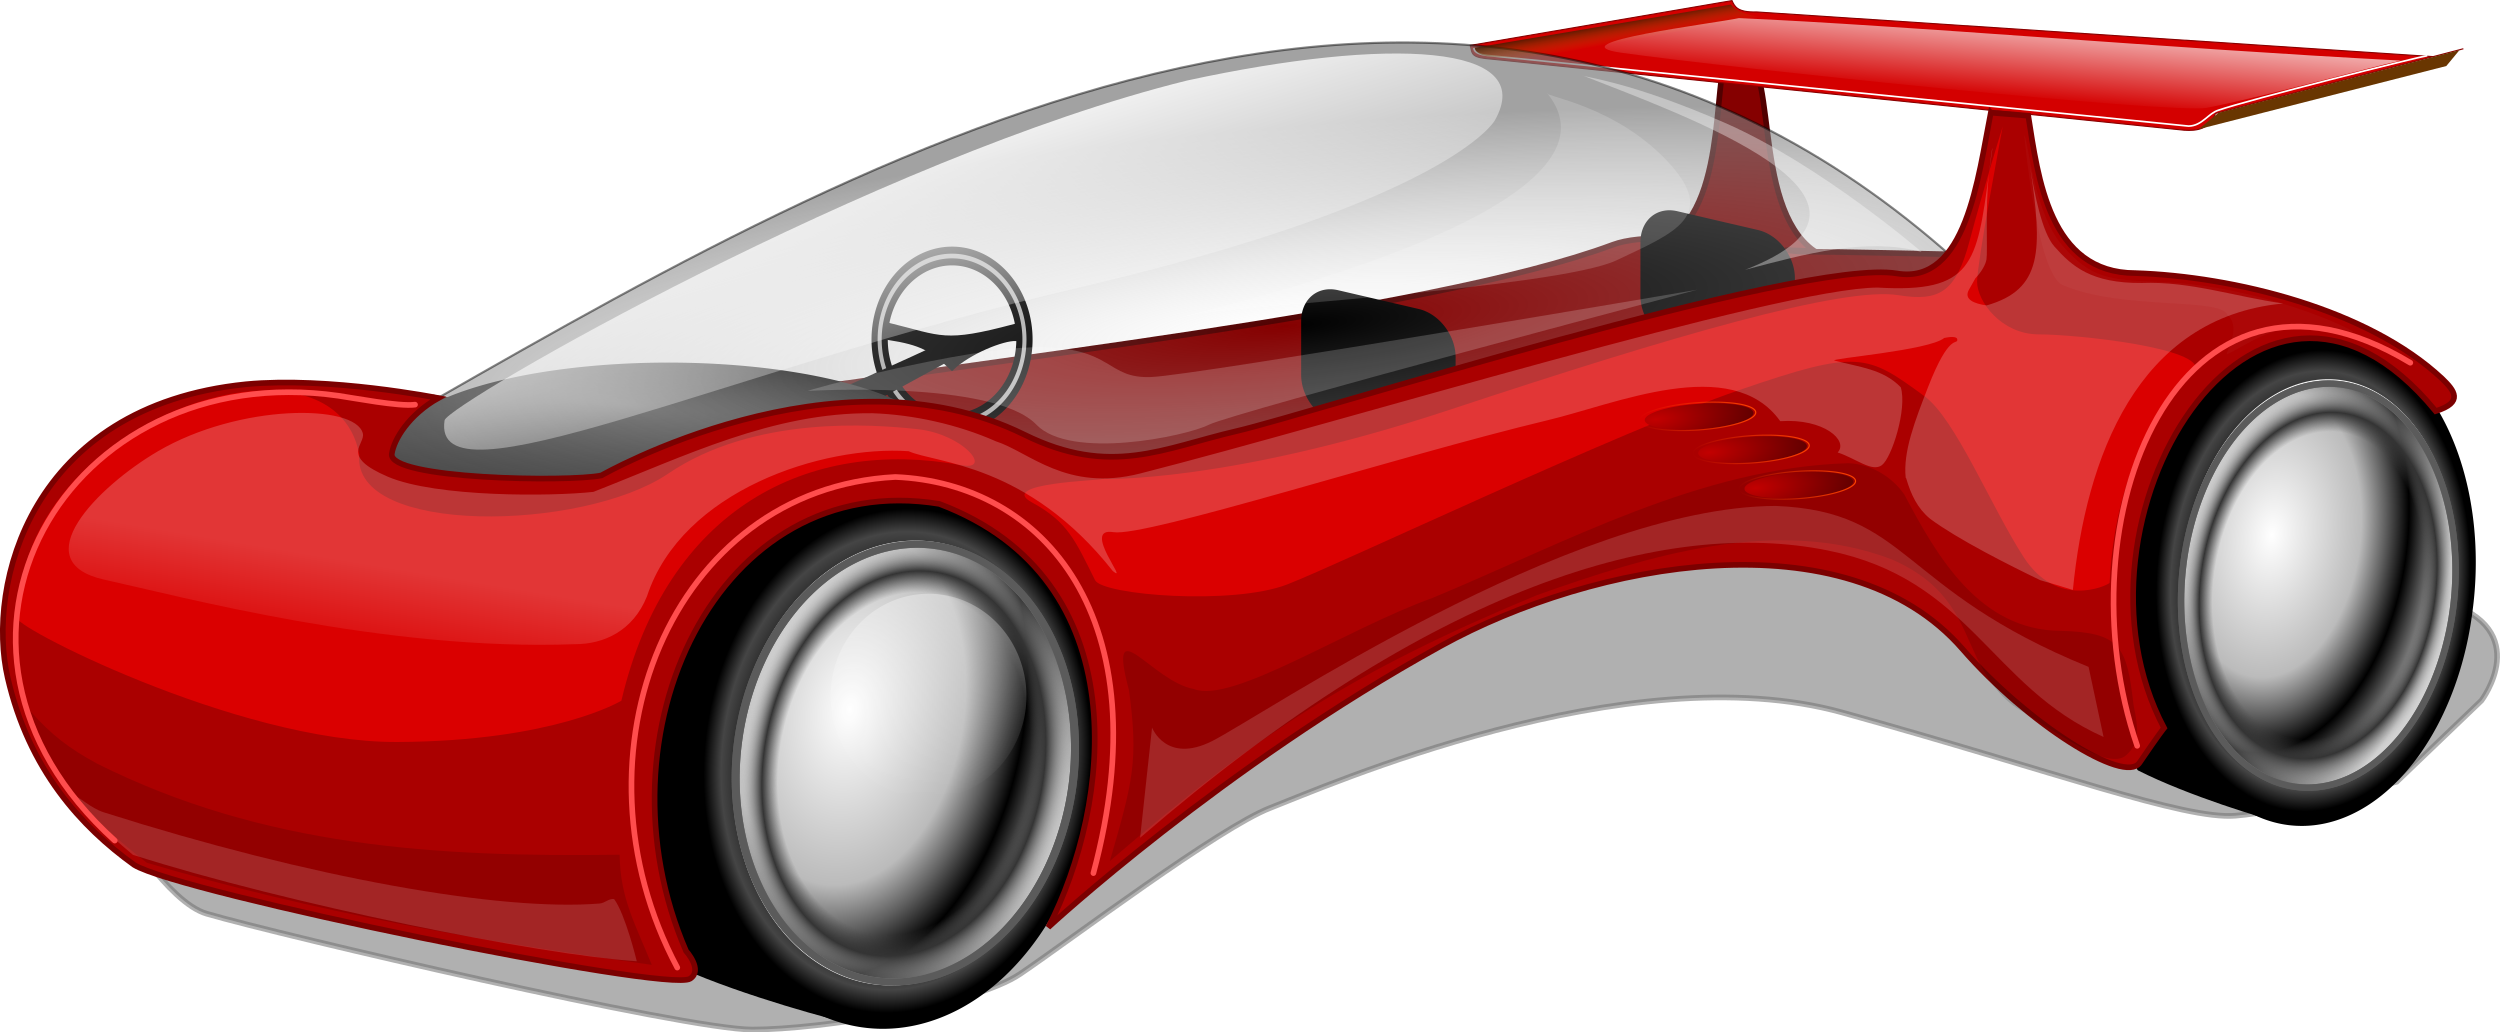<?xml version="1.0" encoding="UTF-8"?>
<svg viewBox="0 0 442.099 182.56" xmlns="http://www.w3.org/2000/svg" xmlns:xlink="http://www.w3.org/1999/xlink">
 <defs>
  <filter id="y">
   <feGaussianBlur stdDeviation="1.941"/>
  </filter>
  <filter id="w">
   <feGaussianBlur stdDeviation="3.086"/>
  </filter>
  <filter id="v">
   <feGaussianBlur stdDeviation=".817"/>
  </filter>
  <filter id="x">
   <feGaussianBlur stdDeviation=".237"/>
  </filter>
  <filter id="e">
   <feGaussianBlur stdDeviation="1.29"/>
  </filter>
  <filter id="u">
   <feGaussianBlur stdDeviation="1.288"/>
  </filter>
  <filter id="i" x="-.062" y="-.154" width="1.124" height="1.308">
   <feGaussianBlur stdDeviation="5.339"/>
  </filter>
  <filter id="d" x="-.039" y="-.146" width="1.077" height="1.292">
   <feGaussianBlur stdDeviation="1.96"/>
  </filter>
  <linearGradient id="a">
   <stop stop-color="#fff" offset="0"/>
   <stop stop-color="#fff" stop-opacity="0" offset="1"/>
  </linearGradient>
  <linearGradient id="r" x1="442.21" x2="442.78" y1="-84.905" y2="-80.445" gradientTransform="matrix(.999 -.049 .049 .999 -18.17 328.48)" gradientUnits="userSpaceOnUse">
   <stop stop-color="#160b00" offset="0"/>
   <stop stop-color="#ce6a03" stop-opacity="0" offset="1"/>
  </linearGradient>
  <linearGradient id="c" x1="348.18" x2="225.27" y1="171.58" y2="183.54" gradientUnits="userSpaceOnUse">
   <stop stop-color="#ff4500" offset="0"/>
   <stop stop-color="#ff4500" stop-opacity="0" offset="1"/>
  </linearGradient>
  <linearGradient id="h">
   <stop stop-color="#fff" stop-opacity="0" offset="0"/>
   <stop stop-color="#464646" stop-opacity="0" offset=".622"/>
   <stop stop-color="#343434" offset=".7"/>
   <stop stop-color="#fff" stop-opacity="0" offset=".823"/>
   <stop stop-color="#c9c9c9" stop-opacity="0" offset="1"/>
  </linearGradient>
  <linearGradient id="g">
   <stop stop-color="#fff" offset="0"/>
   <stop stop-color="#bbb" offset=".49"/>
   <stop stop-color="#5f5f5f" offset=".622"/>
   <stop offset=".75"/>
   <stop stop-color="#cfcfcf" offset="1"/>
  </linearGradient>
  <linearGradient id="s" x1="330.95" x2="347.02" y1="228.43" y2="279.67" gradientUnits="userSpaceOnUse" xlink:href="#a"/>
  <linearGradient id="q" x1="307.47" x2="309.26" y1="317.02" y2="358.61" gradientUnits="userSpaceOnUse" xlink:href="#a"/>
  <linearGradient id="p" x1="467.86" x2="466.26" y1="213.34" y2="231.94" gradientUnits="userSpaceOnUse" xlink:href="#a"/>
  <linearGradient id="t" x1="198.77" x2="195.67" y1="315.66" y2="334.19" gradientUnits="userSpaceOnUse" xlink:href="#a"/>
  <radialGradient id="f" cx="247.01" cy="210.84" r="28.253" gradientTransform="matrix(1.539 .074 -.046 2.075 -123.41 -244.9)" gradientUnits="userSpaceOnUse">
   <stop offset="0"/>
   <stop offset=".431"/>
   <stop stop-color="#454545" offset=".573"/>
   <stop offset=".63"/>
   <stop offset="1"/>
  </radialGradient>
  <radialGradient id="k" cx="287.27" cy="-29.954" r="43.291" gradientTransform="matrix(1.922 .187 -.027 .356 -265.77 -58.404)" gradientUnits="userSpaceOnUse">
   <stop stop-color="#6d6d6d" offset="0"/>
   <stop offset="1"/>
  </radialGradient>
  <radialGradient id="j" cx="383.87" cy="2.014" r="140.6" gradientTransform="matrix(-.023 -.248 1.34 -.124 375.91 370.44)" gradientUnits="userSpaceOnUse">
   <stop stop-color="#c0c0c0" stop-opacity="0" offset="0"/>
   <stop stop-color="#787878" stop-opacity=".687" offset="1"/>
  </radialGradient>
  <radialGradient id="b" cx="240.15" cy="183.06" r="60.435" gradientTransform="matrix(2.876 -.103 .039 1.214 -459.6 -14.422)" gradientUnits="userSpaceOnUse">
   <stop stop-color="#c20000" offset="0"/>
   <stop stop-color="#2b0000" offset="1"/>
  </radialGradient>
  <radialGradient id="o" cx="297.36" cy="346.58" r="26.971" gradientTransform="matrix(1.293 .035 -.043 2.111 -72.635 -399.07)" gradientUnits="userSpaceOnUse" xlink:href="#g"/>
  <radialGradient id="n" cx="305.33" cy="350.7" r="26.971" gradientTransform="matrix(1.198 .074 -.097 1.8 -24.855 -302.34)" gradientUnits="userSpaceOnUse" xlink:href="#h"/>
  <radialGradient id="m" cx="305.26" cy="350.64" r="26.971" gradientTransform="matrix(1.158 .055 -.066 1.848 -23.628 -313.13)" gradientUnits="userSpaceOnUse" xlink:href="#h"/>
  <radialGradient id="l" cx="297.36" cy="346.58" r="26.971" gradientTransform="matrix(1.351 .03 -.04 2.408 -90.637 -500.23)" gradientUnits="userSpaceOnUse" xlink:href="#g"/>
 </defs>
 <g transform="translate(-142.46 -217.33)">
  <path d="m163.66 362.67s8.527 14.248 15.338 16.237c13.338 3.895 84.581 20.491 96.515 20.491s39.113-4.263 47.371-9.854c9.099-6.161 35.145-25.858 44.271-29.368s63.182-27.379 101.09-16.848 60.374 18.955 69.5 18.252 28.54-6.003 28.54-6.003l14.985-14.355s9.473-12.489-6.526-17.475c-15.691-4.89-119.84-10.606-119.84-10.606l-37.909 4.914-65.99 37.207-65.99 29.485-121.36-22.076z" fill-rule="evenodd" filter="url(#u)" opacity=".555" stroke="#000"/>
  <path d="m449.5 226.27c-0.298 0.009-0.599 0.065-0.938 0.156-3.543 0.95-0.029 26.562-10.969 33.062-3.887-0.087-7.432 0.189-9.938 1.125-32.54 12.151-115.1 20.814-151.03 26.906-35.277 5.981-43.673 2.628-57.438 0.125l-12.25 7 9.375 10.062 28.125 1.344 25.125-9.062 39.844-6 26.125 11.375 28.812-6.375 86.406-22.438 32.5-5 4.344-4.719-0.688-1.312 0.375-0.219s-20.406-0.469-25.844-0.469c-0.805 0-1.985-0.129-3.344-0.281l5.219 0.188c-11.58-8.131-5.928-35.7-13.812-35.469z" fill="#850000" fill-rule="evenodd" stroke="#510000"/>
  <path transform="matrix(.974,.227,0,1,0,0)" d="m389.18 180.3h14.686a6.678 6.987 0 0 1 6.678 6.987v9.527a6.678 6.987 0 0 1 -6.678 6.987h-14.686a6.678 6.987 0 0 1 -6.678 -6.987v-9.527a6.678 6.987 0 0 1 6.678 -6.987" fill-rule="evenodd"/>
  <g transform="matrix(.748 0 0 .748 166.06 311.66)">
   <path transform="matrix(.867 0 0 1 23.391 0)" d="m215.98-45.843a19.742 19.742 0 1 1 -39.485 0 19.742 19.742 0 1 1 39.485 0z" fill="none" stroke="#000" stroke-width="4.435"/>
   <path transform="matrix(.867 0 0 1 23.391 0)" d="m215.98-45.843a19.742 19.742 0 1 1 -39.485 0 19.742 19.742 0 1 1 39.485 0z" fill="none" filter="url(#v)" stroke="#bebebe" stroke-width="1.107"/>
   <path d="m178.44-46.248c7.84 1.243 10.177 2.583 15.08 7.194 3.969-3.815 12.049-7.091 15.143-6.934l-0.343-3.029c-16.666 4.446-17.23 2.817-29.65-0.243l-0.229 3.011z" fill-rule="evenodd" stroke="#000"/>
   <path d="m193.13-45.543c-7.085 3.542-37.273 16.917-37.273 16.917l2.952 5.904 35.372-19.352-1.05-3.468z" fill-rule="evenodd" stroke="#000"/>
  </g>
  <path transform="matrix(1.132 0 0 1 -72.175 304.22)" d="m337.29-7.31a43.291 15.461 0 1 1 -86.582 0 43.291 15.461 0 1 1 86.582 0z" fill="url(#k)" fill-rule="evenodd"/>
  <path transform="matrix(.974,.227,0,1,0,0)" d="m450.78 152.35h14.686a6.678 6.987 0 0 1 6.678 6.987v9.527a6.678 6.987 0 0 1 -6.678 6.987h-14.686a6.678 6.987 0 0 1 -6.678 -6.987v-9.527a6.678 6.987 0 0 1 6.678 -6.987" fill-rule="evenodd"/>
  <path d="m448.74 217.44c0.491 1.044 0.932 2.107 4.371 2.003l119.69 7.907 5.28-1.399-43.835 11.44c-1.052 2.736-3.175 3.134-5.56 2.961l-123.56-12.676c-2.691-0.312-2.316-1.125-2.666-2.316l46.275-7.919z" fill="#d40000" fill-rule="evenodd" stroke="#8a0000" stroke-width=".203"/>
  <path d="m403.11 225.82c0.042 0.949 1.396 1.241 3.052 1.382l123.33 12.429c2.405-0.03 3.534-2.333 5.316-2.822 5.058-1.778 35.453-9.461 36.896-9.634" fill="none" filter="url(#x)" stroke="#fff" stroke-width=".3"/>
  <path d="m212.3 292.05c78.323-44.643 187.11-110.88 278.13-26.769-101.4 27.02-153.98 46.64-183.4 27.899l-64.969 11.826c-30.964 16.956-35.151 0.931-29.765-12.956z" fill="url(#j)" fill-rule="evenodd" stroke="#000" stroke-opacity=".476" stroke-width=".387"/>
  <g transform="matrix(.812 0 0 .915 349.81 125.16)">
   <path d="m240.88 259.05c-2.791-0.493-19.544-4.999-30.359-9.852l-0.843-3.981-5.128-16.395 2.091-24.143 7.984-21.672 16.159-14.258 17.961-4.384 16.257 7.195 10.781 10.722 2.796 5.064-6.238-8.211c-7.01-2.817-13.21-7.662-21.508-7.259-11.124-3.727-64.309 32.226-9.954 87.173z" fill-rule="evenodd" stroke="#000" stroke-linejoin="round"/>
   <path transform="matrix(1.23 .196 -.168 1.196 -19.977 -87.65)" d="m275.26 210.84a28.253 39.15 0 1 1 -56.505 0 28.253 39.15 0 1 1 56.505 0z" fill="url(#f)"/>
   <path transform="matrix(1.051 .162 -.144 .992 20.304 -35.816)" d="m275.26 210.84a28.253 39.15 0 1 1 -56.505 0 28.253 39.15 0 1 1 56.505 0z" fill="#f2f2f2"/>
  </g>
  <g transform="translate(52.671 138.91)">
   <path d="m240.88 259.05c-2.791-0.493-19.544-4.999-30.359-9.852l-0.843-3.981-5.128-16.395 2.091-24.143 7.984-21.672 16.159-14.258 19.242-7.896 18.82 5.646 11.829 19.088v2.688l-8.334-9.141c-7.01-2.817-13.21-7.662-21.508-7.259-11.124-3.727-64.309 32.226-9.954 87.173z" fill-rule="evenodd" stroke="#000" stroke-linejoin="round"/>
   <path transform="matrix(1.23 .196 -.168 1.196 -19.977 -87.65)" d="m275.26 210.84a28.253 39.15 0 1 1 -56.505 0 28.253 39.15 0 1 1 56.505 0z" fill="url(#f)"/>
   <path transform="matrix(1.051 .162 -.144 .992 20.304 -35.816)" d="m275.26 210.84a28.253 39.15 0 1 1 -56.505 0 28.253 39.15 0 1 1 56.505 0z" fill="#f2f2f2"/>
  </g>
  <path d="m494.51 237.25c-2.229 11.34-4.33 30.483-16.606 28.437-16.77-2.795-103.54 24.811-116.75 27.875-13.024 3.02-22.248 8.184-37.562 0.625-33.384-16.477-74.781 7.219-74.781 7.219-5.799 1.207-37.833 0.678-37.062-3.844 0.382-2.521 2.983-6.867 8.219-9.844 0 1e-5 -19.326-3.835-34-2.438-38.262 3.878-45.911 35.577-42.156 51.875s12.964 26.365 22.375 33.125c7.907 4.918 94.389 22.664 98.312 20.125 2.346-1.519-0.719-4.906-0.719-4.906-16.609-38.362 5.631-85.476 44.781-79.062 35.321 13.325 30.403 53.382 19.281 74.875 0-1e-5 30.658-28.375 69.469-49.781 26.991-14.887 71.608-23.118 92.219 0.594 11.491 13.219 28.652 23.974 31.281 20.094 3.401-5.018 4.344-6.156 4.344-6.156-19.253-36.319 15.999-95.08 48.031-56.031 5.009-1.573 3.306-3.644 1.125-5.75-13.11-12.282-36.828-18.078-54.219-18.656-15.302-1e-5 -17.228-16.967-18.956-27.831l-6.625-0.544z" fill="#a00" fill-rule="evenodd" stroke="#7b0000"/>
  <path d="m469.32 299.24c-26.196 0.786-49.865 13.998-73.551 23.834-15.184 5.447-35.469 18.783-42.178 16.103-7.458-1.312-15.412-14.56-11.477 0.257 1.687 12.484 0.683 16.073-3.384 30.162 26.389-22.778 43.149-33.577 75.551-47.033 19.577-6.941 42.389-14.071 62.681-6.323 10.567 4.585 12.22 11.47 15.08 17.405 1.611 3.341 3.984 7.077 7.615 9.236 6.305 3.748 15.654 10.887 18.802 7.994 2.341-2.151 2.266-4.214 1.292-8.901-1.163-10.382-2.339-12.811-12.886-13.085-14.312-0.098-21.827-13.063-27.642-24.105-2.251-3.237-5.954-5.384-9.904-5.543zm-321.51 43.83c3.66 11.878 11.054 19.428 20.615 26.838 29.802 8.806 58.522 13.776 89.293 18.049-2.751-6.908-5.611-11.695-5.676-19.478-32.438 0.439-62.887-1.343-92.407-16.105-5.028-2.755-7.995-5.002-11.824-9.304z" fill-rule="evenodd" filter="url(#w)" opacity=".365"/>
  <path d="m531.28 240.17 43.781-11.163 2.336-2.816-42.658 11.108-3.459 2.871z" fill="#693601" fill-rule="evenodd"/>
  <path d="m403.29 225.77s-0.187 1.596 3.936 1.621c1.73 0.011 5.288 0.426 5.288 0.426l40.847-7.513c-1.848-0.449-3.791-0.793-4.801-2.167l-45.27 7.633z" fill="url(#r)" fill-rule="evenodd"/>
  <path d="m500.43 241.17s2.21 24.61 6.805 26.576c10.513 4.498 27.862 2.122 29.109 5.258 2.809 2.439-0.816 7.334 0.02 6.941 4.655-2.19 9.344-6.9 22.249-3.874 0.205-0.41-16.323-8.246-34.253-8.886-8.989-0.321-12.187-0.644-17.226-6.47-4.883-5.645-5.952-17.826-6.704-19.544z" fill="#fff" fill-rule="evenodd" filter="url(#y)" opacity=".171"/>
  <path d="m145.71 326.6c-2.802 0.56 38.507 22.077 66.997 21.944 27.825-0.13 39.636-7.301 39.636-7.301 8.001-33.961 32.997-46.672 60.277-41.624 5.386 0.898 0.233-5.489-7.845-6.387s-28.994-2.44-44.161 7.86c-15.057 10.225-55.99 11.015-54.619-3.376-4.484-24.599-60.648-6.393-60.285 28.884z" fill="#f00" fill-rule="evenodd" filter="url(#i)" opacity=".753"/>
  <path d="m337.35 302.03s22.105 0.799 61.522-12.251 69.512-21.839 79.366-20.241c7.142 1.158 10.121-0.533 12.518-9.588s5.859-20.241 5.859-20.241-4.528 23.97-4.528 27.432 4.261 9.322 10.92 9.322 29.296 2.397 27.698 6.392c-11.294 10.653-14.706 26.278-15.181 37.553-0.648 0.602-9.322 4.528-15.181-4.528s-12.065-24.471-17.578-28.497c-10.158-7.418-11.538-8.37-32.759-1.065-21.263 7.319-70.311 30.628-79.899 34.357s-32.666 1.915-33.998-0.748c-3.451-6.901-4.757-10.283-11.149-13.745s12.388-3.884 12.388-4.15z" fill="#f00" fill-rule="evenodd" filter="url(#i)" opacity=".753"/>
  <path d="m262.23 388.44c-20.117-37.732-1.104-84.729 38.559-86.759 26.19 1.087 47.119 24.882 35.025 70.05" fill="none" filter="url(#e)" stroke="#ff4d4d" stroke-linecap="round"/>
  <path d="m520.4 349.22c-13.624-39.587 7.012-92.613 48.299-67.743" fill="none" filter="url(#e)" stroke="#ff4d4d" stroke-linecap="round"/>
  <path d="m494.78 243.53c-0.068 0.109-0.33 2.121-0.594 4.5 0.188-1.399 0.373-2.742 0.594-4.312 0-0.16 0.016-0.213 0-0.188zm-0.594 4.5c-2.151 16.026-2.907 21.133-19.656 20.156-17.157-1e-5 -94.961 23.845-130.44 32.875-13.064 3.325-19.606-3.81-25.594-5.719l-0.062-0.031c-6.649-2.924-14.464-4.659-21.688-4.906-17.646-0.169-33.237 7.619-49.344 13.906-7.349 0.817-27.801 0.987-36.375-2.688s-3.907-5.677-4.406-7.656c-1.326-5.263-21.872-5.249-36.219 3.156-10.714 6.277-23.816 19.576-9.469 22.719 13.493 2.958 49.517 12.665 83.219 11.406 5.075 0.006 10.269-2.345 12.719-8.469 6.193-18.827 31.188-26.712 46.281-25.656 4.714 2.136 21.005 2.075 36.094 21.188 3.077 2.508-5.659-7.812 0.094-6.875 5.729 0.933 50.233-13.426 76.75-19.781 11.93-2.816 32.601-11.878 41.188 0.156 7.758-0.522 12.119 3.451 10.156 5.531 3.306 1.092 6.07 3.547 7.821 2.241s4.5-9.977 3.335-13.772c-3.132-3.227-7.298-3.548-11.719-4.719-1.168-0.341 16.78-1.777 19.406-4 0.935-0.189 2.312-0.366 2.312 0.312 0 1.01-1.369-1.378-5.156 8.344-2.352 6.036-4.461 11.497-3.969 16.062 0.033 0.039 0.064 0.085 0.094 0.125 0.82 2.811 1.984 5.317 4.25 7.156 4.843 3.591 13.864 8.151 19.469 10.844 1.883 0.544 3.796 1.094 5.75 1.719 2.313-23.384 11.352-48.195 37.188-50.656-8.52-1.206-16.48-3.955-25-3.625-8.94 0.063-12.347-2.932-15.469-6.469-2.187-2.478-3.542-9.432-4.281-14.094 2.233 14.855 2.202 21.708-7.688 24.531-2.215-0.309-4.096-1.056-3.125-2.781 0.785-1.395 0.666-1.19 1.125-2 1.153-1.216 1.825-2.478 1.969-3.344 0.246-1.476-0.237-9.108 0.438-15.188z" fill="url(#t)" fill-rule="evenodd" opacity=".211"/>
  <path d="m221.08 291.66c0.649-2.914 76.514-46.561 131.28-60.084 35.702-7.743 62.209-6.565 54.425 7.083 0 0-7.907 14.181-73.684 29.554-63.102 14.748-114.49 39.42-112.02 23.447z" fill="url(#s)" fill-rule="evenodd"/>
  <path d="m344.08 365.48c51.765-44.737 92.95-56.597 121.61-50.806 25.29 5.109 28.628 24.015 48.765 32.98l-2.652-12.391c-33.788-13.747-31.597-27.53-55.358-28.465-36.439 0.132-90.955 37.233-99.668 41.603-8.102 4.063-10.59-2.405-10.59-2.405l-2.11 19.485z" fill="#fff" fill-rule="evenodd" opacity=".147"/>
  <path d="m165.97 368.5c27.229 8.702 71.967 17.729 89.098 18.816 0 0-2.02-8.341-4.012-11.001-1.012-0.111-1.549 0.709-2.57 0.793-17.402 1.416-50.999-4.472-87.611-16.106-2.641-0.839-4.086-2.749-5.835-3.154 2.576 3.338 6.519 6.949 10.93 10.653z" fill="#fff" fill-rule="evenodd" opacity=".147"/>
  <path d="m162.75 365.98c-38.353-34.675-8.55-85.53 39.549-78.664 2.711 0.387 10.698 1.945 13.553 1.572" fill="none" filter="url(#e)" stroke="#ff4d4d" stroke-linecap="round"/>
  <path d="m422.26 230.65c17.781 7.023 60.596 22.082 28.783 34.399 10.709-2.83 21.442-5.797 31.24-3.159 0 0-17.963-15.471-34.75-22.816-16.848-7.371-24.922-8.073-25.273-8.424z" fill="#fff" fill-rule="evenodd" opacity=".361"/>
  <path d="m285.37 286.46s32.732-1.975 40.366 5.967c6.035 6.279 26.326 2.106 30.538 0s86.348-23.869 86.348-23.869-88.454 15.093-96.528 15.444-6.669-5.265-20.008-5.265-41.419 7.722-40.717 7.722z" fill="#fff" fill-rule="evenodd" opacity=".191"/>
  <path d="m416.06 233.81c19.26 23.735-83.063 43.014-61.921 39.108 2.716-1.086 63.854-4.663 74.174-9.552s18.164-7.829 8.93-17.606-21.727-11.406-21.183-11.95z" fill="#fff" fill-rule="evenodd" opacity=".167"/>
  <path transform="matrix(.159 -.011 .011 .151 395.38 266.48)" d="m346.79 183.18a60.435 14.871 0 1 1 -120.87 0 60.435 14.871 0 1 1 120.87 0z" fill="url(#b)" fill-rule="evenodd"/>
  <path transform="matrix(.17 -.012 .011 .162 391.97 264.72)" d="m346.79 183.18a60.435 14.871 0 1 1 -120.87 0 60.435 14.871 0 1 1 120.87 0z" fill="none" filter="url(#d)" stroke="url(#c)" stroke-width="1.248"/>
  <path transform="matrix(.159 -.011 .011 .151 404.83 272.32)" d="m346.79 183.18a60.435 14.871 0 1 1 -120.87 0 60.435 14.871 0 1 1 120.87 0z" fill="url(#b)" fill-rule="evenodd"/>
  <path transform="matrix(.17 -.012 .011 .162 401.43 270.56)" d="m346.79 183.18a60.435 14.871 0 1 1 -120.87 0 60.435 14.871 0 1 1 120.87 0z" fill="none" filter="url(#d)" stroke="url(#c)" stroke-width="1.248"/>
  <path transform="matrix(.159 -.011 .011 .151 413.02 278.62)" d="m346.79 183.18a60.435 14.871 0 1 1 -120.87 0 60.435 14.871 0 1 1 120.87 0z" fill="url(#b)" fill-rule="evenodd"/>
  <path transform="matrix(.17 -.012 .011 .162 409.62 276.86)" d="m346.79 183.18a60.435 14.871 0 1 1 -120.87 0 60.435 14.871 0 1 1 120.87 0z" fill="none" filter="url(#d)" stroke="url(#c)" stroke-width="1.248"/>
  <path transform="matrix(1.122 .15 -.13 .974 3.868 -36.145)" d="m333.29 351.53a26.347 39.52 0 1 1 -52.694 0 26.347 39.52 0 1 1 52.694 0z" fill="url(#l)" fill-rule="evenodd" stroke="#5b5b5b" stroke-width="1.248"/>
  <path transform="matrix(1.122 .15 -.13 .974 3.868 -36.145)" d="m333.29 351.53a26.347 39.52 0 1 1 -52.694 0 26.347 39.52 0 1 1 52.694 0z" fill="url(#m)" fill-rule="evenodd" stroke="#5b5b5b" stroke-width="1.248"/>
  <path transform="matrix(.908 .125 -.103 .9 309.93 -33.854)" d="m333.29 351.53a26.347 39.52 0 1 1 -52.694 0 26.347 39.52 0 1 1 52.694 0z" fill="url(#o)" fill-rule="evenodd" stroke="#5b5b5b" stroke-width="1.248"/>
  <path transform="matrix(.908 .125 -.103 .9 309.93 -33.854)" d="m333.29 351.53a26.347 39.52 0 1 1 -52.694 0 26.347 39.52 0 1 1 52.694 0z" fill="url(#n)" fill-rule="evenodd" stroke="#5b5b5b" stroke-width="1.248"/>
  <path transform="matrix(1.234 0 0 1.174 -78.037 -62.468)" d="m325.78 343.19a14.03 15.423 0 1 1 -28.06 0 14.03 15.423 0 1 1 28.06 0z" fill="url(#q)" fill-rule="evenodd" opacity=".455"/>
  <path d="m429.25 226.67c-12.275-1.726 16.716-5.239 20.714-6.138 29.345 1.295 75.848 5.349 117.04 7.511-5.314 1.174-24.874 6.559-34.279 8.35-5.968 1.136-84.176-7.009-103.47-9.723z" fill="url(#p)" fill-rule="evenodd"/>
 </g>
</svg>
